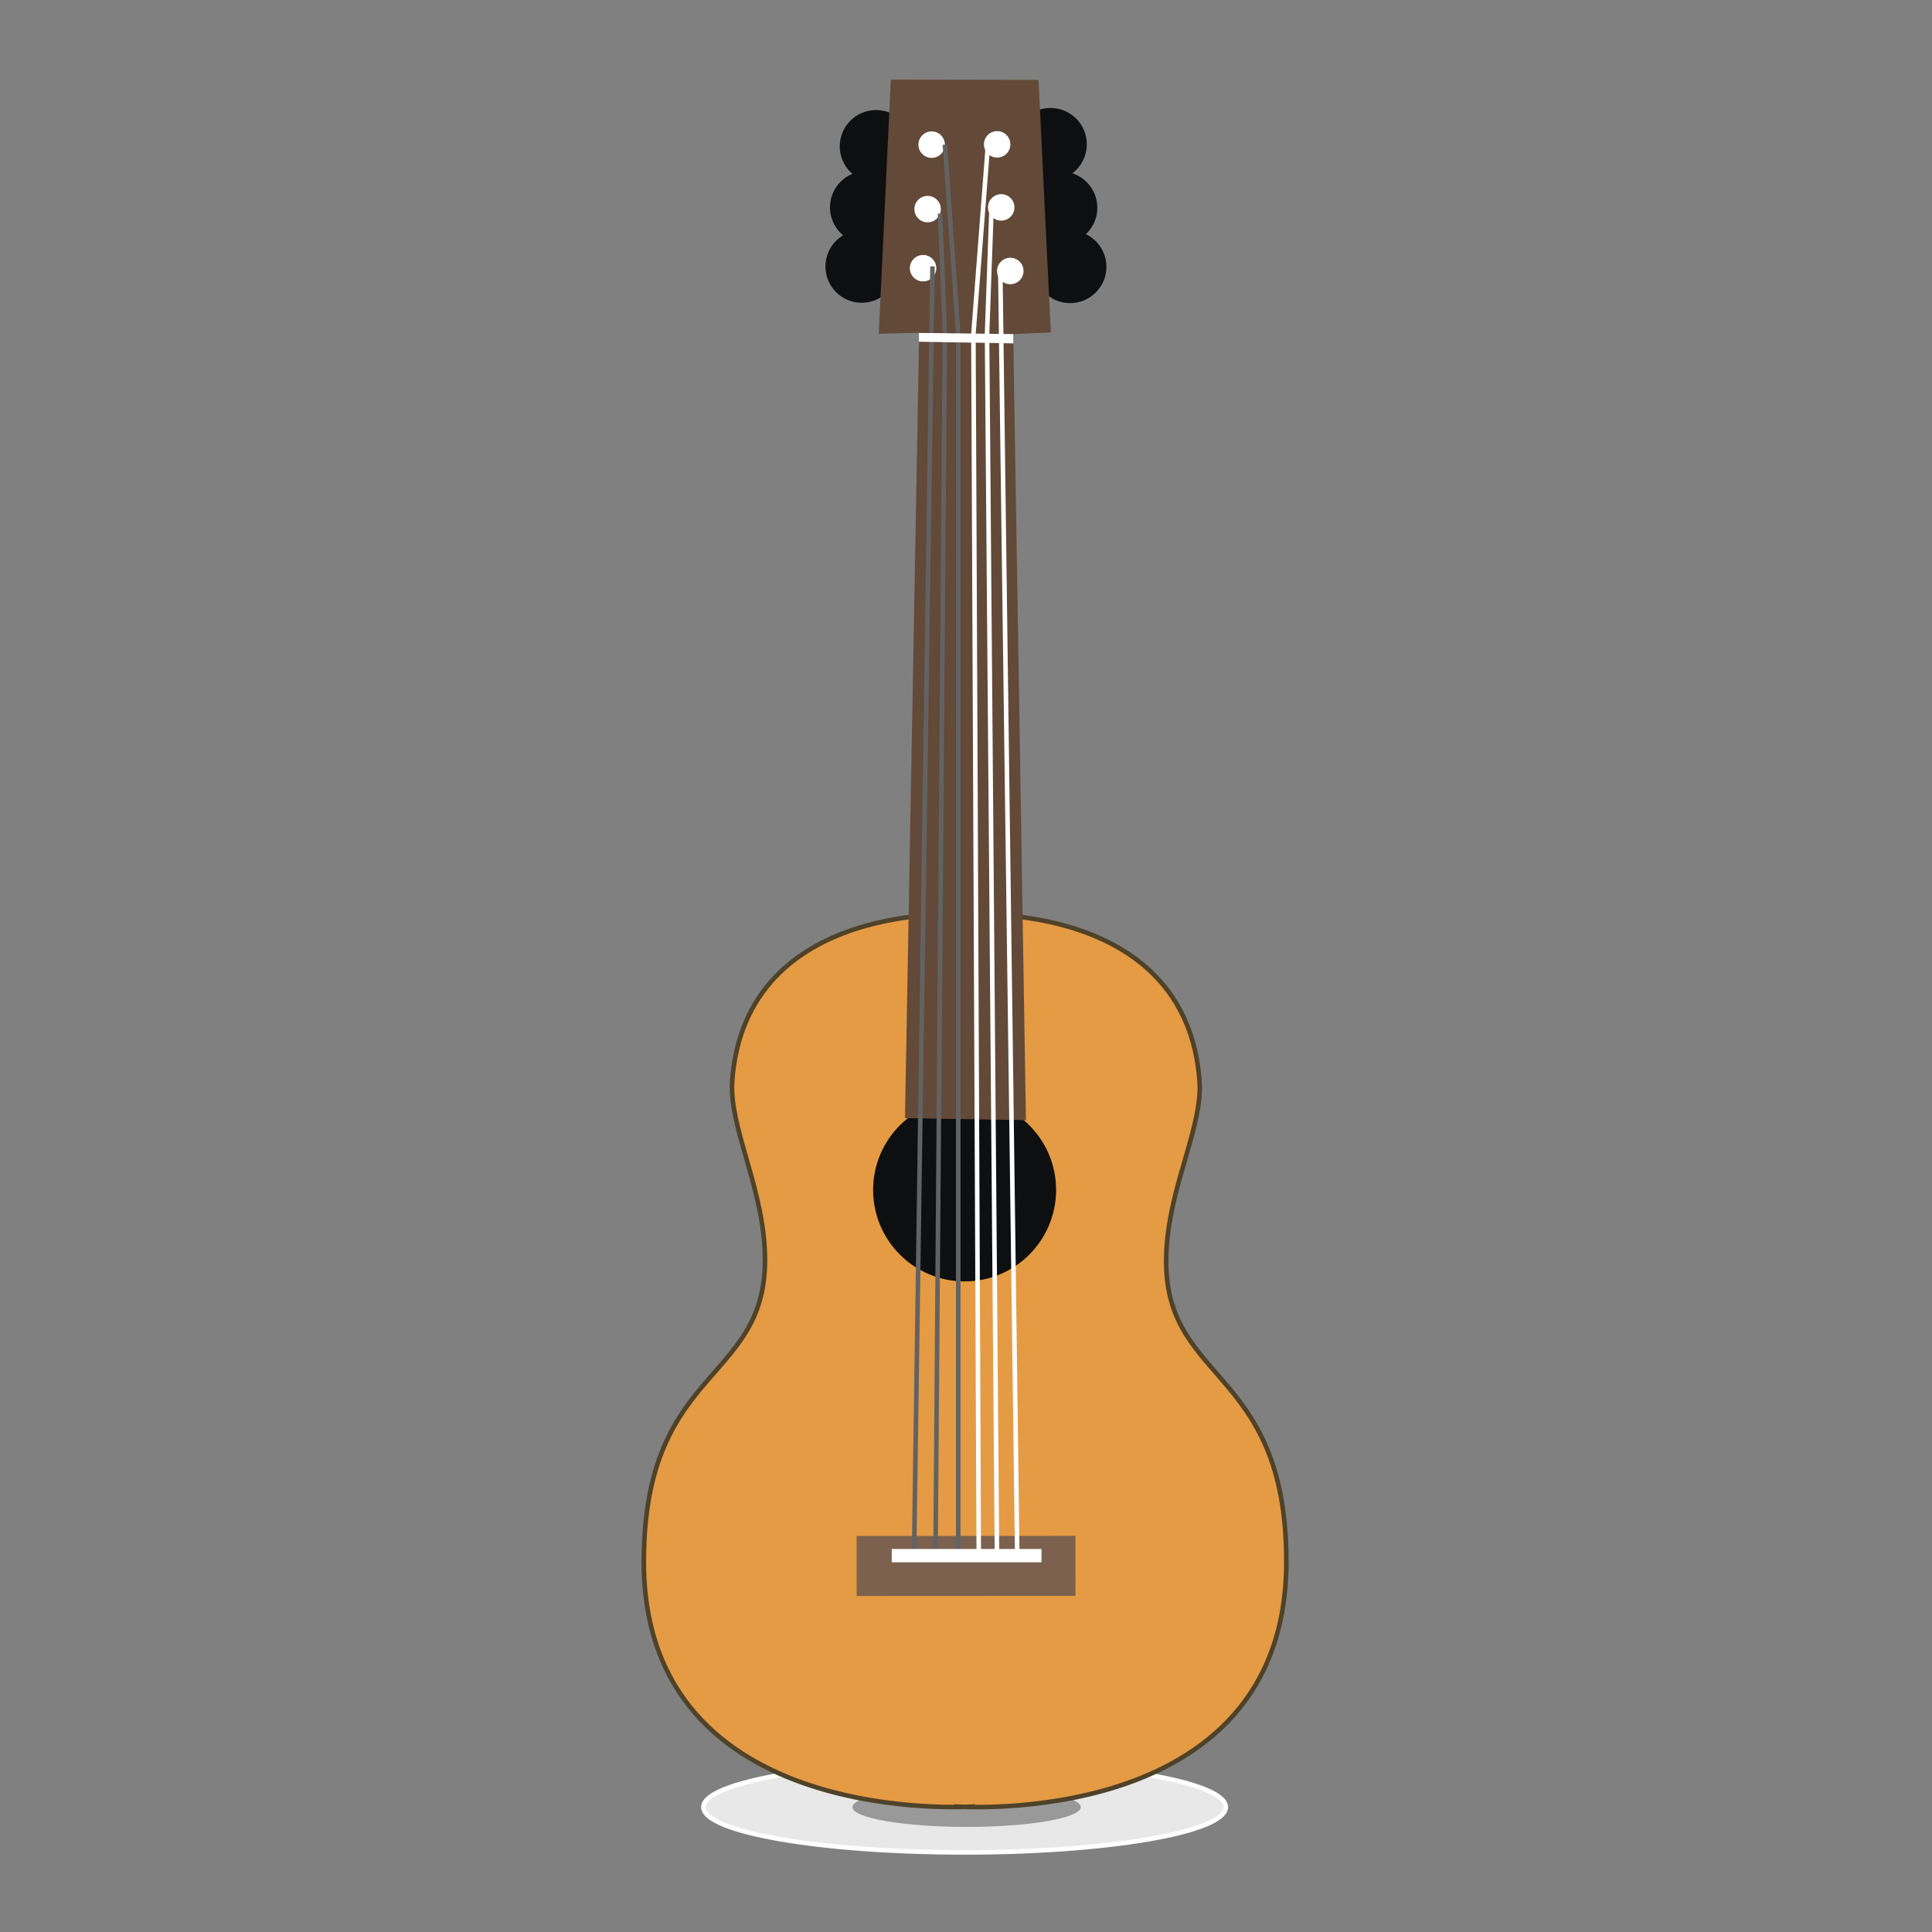 <?xml version="1.0" encoding="utf-8"?>
<!-- Generator: Adobe Illustrator 15.0.0, SVG Export Plug-In . SVG Version: 6.00 Build 0)  -->
<!DOCTYPE svg PUBLIC "-//W3C//DTD SVG 1.1//EN" "http://www.w3.org/Graphics/SVG/1.1/DTD/svg11.dtd">
<svg version="1.1" id="Слой_1" xmlns="http://www.w3.org/2000/svg" xmlns:xlink="http://www.w3.org/1999/xlink" x="0px" y="0px"
	 width="425.2px" height="425.2px" viewBox="0 0 425.2 425.2" enable-background="new 0 0 425.2 425.2" xml:space="preserve">
<rect x="0" y="0" width="425.2" height="425.2" fill="#808080" stroke="none"/>
<ellipse fill="#E8E8E8" stroke="#FFFFFF" stroke-miterlimit="10" cx="212.294" cy="397.713" rx="57.49" ry="9.969"/>
<ellipse fill="#999999" cx="212.735" cy="397.713" rx="25.121" ry="4.356"/>
<path fill="#E59A44" stroke="#4E4229" stroke-miterlimit="10" d="M210.023,397.566c0,0,72.978,5.681,73.076-53.726
	c0.073-44.26-28.296-38.955-26.356-69.174c0.924-14.398,7.987-26.908,7.248-36.813c-2.984-39.959-51.372-36.562-51.372-36.562h0.031
	c0,0-48.374-3.558-51.493,36.39c-0.771,9.899,6.248,22.437,7.123,36.837c1.842,30.227-26.511,24.826-26.586,69.087
	c-0.1,59.403,72.896,53.968,72.896,53.968"/>
<circle fill="#0D0F10" cx="192.805" cy="32.207" r="7.99"/>
<path fill="#0D0F10" d="M197.645,58.659c-0.008,4.413-3.59,7.984-8.004,7.976c-4.413-0.005-7.984-3.59-7.977-8
	c0.008-4.415,3.589-7.988,8.004-7.979C194.08,50.664,197.651,54.248,197.645,58.659z"/>
<path fill="#0D0F10" d="M198.645,45.659c-0.008,4.413-3.59,7.984-8.004,7.976c-4.413-0.005-7.984-3.59-7.977-8
	c0.008-4.415,3.589-7.988,8.004-7.979C195.08,37.664,198.651,41.248,198.645,45.659z"/>
<path fill="#0D0F10" d="M239.187,31.765c-0.005,4.414-3.592,7.985-8.005,7.979c-4.411-0.009-7.984-3.591-7.975-8.004
	c0.008-4.415,3.59-7.983,8.004-7.977C235.624,23.77,239.194,27.353,239.187,31.765z"/>
<path fill="#0D0F10" d="M232.429,261.918c-0.024,11.119-9.048,20.121-20.172,20.097c-11.115-0.019-20.114-9.046-20.096-20.161
	c0.023-11.117,9.046-20.116,20.171-20.1C223.447,241.775,232.441,250.803,232.429,261.918z"/>
<path fill="#0D0F10" d="M243.502,58.736c-0.012,4.412-3.592,7.984-8.006,7.978c-4.414-0.007-7.982-3.589-7.979-8.004
	c0.007-4.412,3.59-7.983,8.003-7.976C239.934,50.739,243.508,54.324,243.502,58.736z"/>
<path fill="#0D0F10" d="M241.502,45.736c-0.012,4.412-3.592,7.984-8.006,7.978c-4.414-0.007-7.982-3.589-7.979-8.004
	c0.007-4.412,3.59-7.983,8.003-7.976C237.934,37.739,241.508,41.324,241.502,45.736z"/>
<polygon fill="#624938" points="199.173,246.083 225.786,246.527 222.995,73.527 231.27,73.17 228.567,17.583 196.052,17.525 
	193.403,73.454 202.29,73.236 "/>
<rect x="206.01" y="320.55" transform="matrix(5.178014e-004 1 -1 5.178014e-004 557.135 131.844)" fill="#7B614E" width="13.202" height="48.167"/>
<path fill="#FFFFFF" d="M206.065,59.028c-0.004,1.606-1.309,2.91-2.917,2.905c-1.608,0-2.909-1.308-2.907-2.915
	c0.004-1.608,1.309-2.91,2.917-2.906C204.766,56.113,206.067,57.42,206.065,59.028z"/>
<path fill="#FFFFFF" d="M207.065,46.028c-0.004,1.606-1.309,2.91-2.917,2.905c-1.608,0-2.909-1.308-2.907-2.915
	c0.004-1.608,1.309-2.91,2.917-2.906C205.766,43.113,207.067,44.42,207.065,46.028z"/>
<circle fill="#FFFFFF" cx="222.349" cy="59.641" r="2.913"/>
<circle fill="#FFFFFF" cx="220.349" cy="45.641" r="2.913"/>
<circle fill="#FFFFFF" cx="205.041" cy="31.834" r="2.912"/>
<circle fill="#FFFFFF" cx="219.454" cy="31.77" r="2.911"/>
<polyline fill="none" stroke="#626262" stroke-miterlimit="10" points="201.182,341.304 205.013,73.476 205.224,58.622 "/>
<polyline fill="none" stroke="#FFFFFF" stroke-miterlimit="10" points="223.872,341.622 220.342,73.909 220.153,59.681 "/>
<polyline fill="none" stroke="#626262" stroke-miterlimit="10" points="205.897,341.184 207.953,73.27 206.894,46.996 "/>
<polyline fill="none" stroke="#626262" stroke-miterlimit="10" points="210.894,341.622 210.894,73.544 207.953,31.834 "/>
<polyline fill="none" stroke="#FFFFFF" stroke-miterlimit="10" points="215.409,341.221 214.229,73.556 217.436,31.834 "/>
<polyline fill="none" stroke="#FFFFFF" stroke-miterlimit="10" points="219.409,341.221 217.229,73.556 218.229,45.641 "/>
<rect x="196.255" y="340.904" fill="#FFFFFF" width="32.957" height="2.925"/>
<polygon fill="#FFFFFF" points="222.995,73.527 223.03,75.572 202.243,75.204 202.242,73.27 "/>
</svg>
